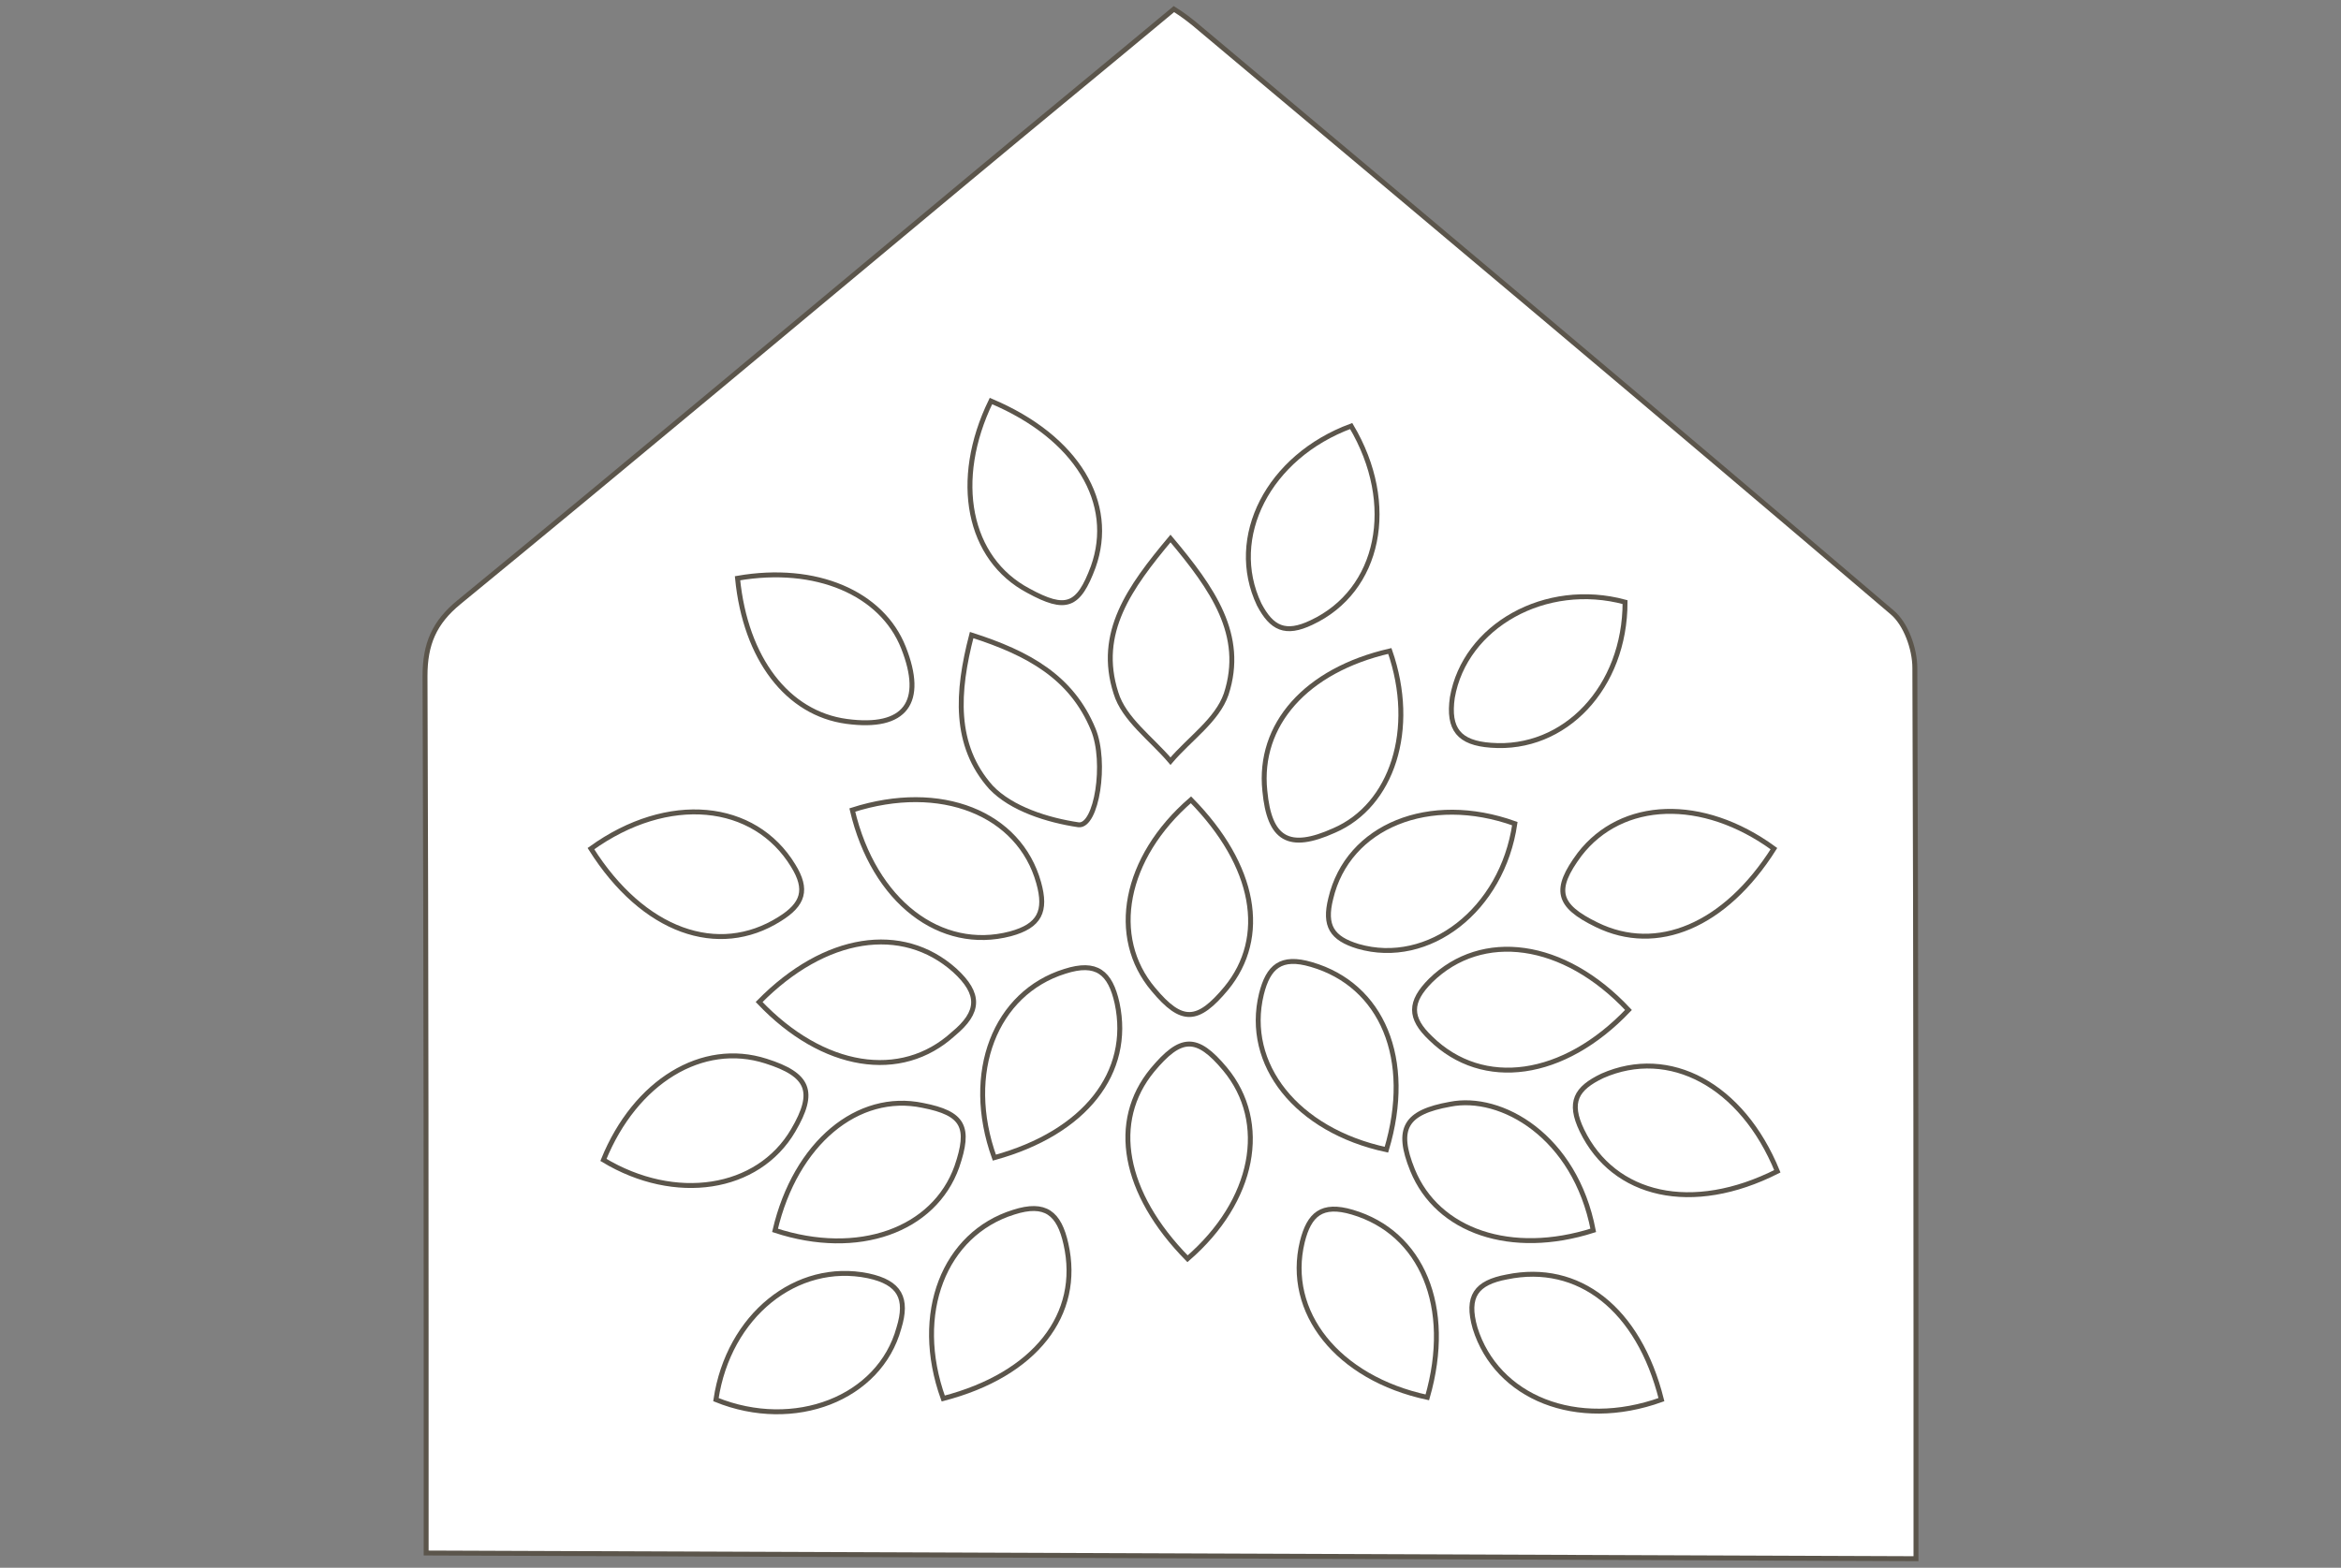 <?xml version="1.0" encoding="utf-8"?>
<!-- Generator: Adobe Illustrator 27.8.0, SVG Export Plug-In . SVG Version: 6.00 Build 0)  -->
<svg version="1.1" id="Calque_1" xmlns="http://www.w3.org/2000/svg" xmlns:xlink="http://www.w3.org/1999/xlink" x="0px" y="0px"
	 viewBox="0 0 206 138" style="enable-background:new 0 0 206 138;" xml:space="preserve">
<rect x="0" y="0" width="206" height="138" fill="#808080" stroke="none"/>
<style type="text/css">
	.st0{fill:#FFFFFF;stroke:#5B554B;stroke-width:0.433;stroke-miterlimit:10;}
</style>
<g>
	<path class="st0" d="M168.6,137.2c0-26.1,0-52.3-0.1-78.4c0-1.7-0.8-3.9-2-4.9c-20.4-17.4-40.9-34.6-61.4-51.8
		c-0.5-0.4-1-0.8-1.8-1.3c-6,5-12.1,10-18.1,15C70.3,28.2,55.4,40.7,40.4,53c-2.2,1.8-3,3.7-3,6.5c0.1,25.7,0.1,51.5,0.1,77.2
		L168.6,137.2z"/>
	<path class="st0" d="M85.5,55.9c5,1.6,8.8,3.7,10.7,8.3c1.2,2.9,0.3,8.6-1.3,8.4c-2.7-0.4-5.9-1.4-7.7-3.3
		C83.9,65.6,84.2,60.9,85.5,55.9z"/>
	<path class="st0" d="M156.1,74.7c-4.3,6.8-10.3,9.3-15.6,6.7c-3.5-1.7-3.8-3.1-1.5-6.2C142.7,70.4,149.8,70.1,156.1,74.7z"/>
	<path class="st0" d="M104.8,70.4c5.7,5.8,6.8,12.1,3.1,16.6c-2.5,3-3.9,3.1-6.4,0.1C97.6,82.5,98.9,75.5,104.8,70.4z"/>
	<path class="st0" d="M104.5,110.8c-5.7-5.8-6.8-12.1-3.1-16.6c2.5-3,3.9-3.1,6.4-0.1C111.7,98.8,110.4,105.7,104.5,110.8z"/>
	<path class="st0" d="M75,71.3c7.8-2.5,14.7,0.3,16.4,6.4c0.7,2.5,0.1,3.8-2.5,4.5C82.8,83.8,76.9,79.4,75,71.3z"/>
	<path class="st0" d="M87.2,35.3c7.6,3.2,11,9,9,14.6c-1.3,3.5-2.4,3.9-5.7,2.1C85.2,49.2,83.8,42.3,87.2,35.3z"/>
	<path class="st0" d="M68.2,108.3c1.8-7.7,7.3-12.2,13-11c3.6,0.7,4.2,1.9,3,5.4C82.2,108.3,75.5,110.7,68.2,108.3z"/>
	<path class="st0" d="M103,47.4c3.7,4.4,6.6,8.5,4.9,13.7c-0.8,2.3-3.2,3.9-4.9,5.9c-1.7-2-4.1-3.7-4.8-6
		C96.5,55.7,99.4,51.7,103,47.4z"/>
	<path class="st0" d="M143,53c0,7.5-5.3,13.1-11.8,12.6c-2.8-0.2-3.8-1.4-3.4-4.2C128.9,55.1,136,51.1,143,53z"/>
	<path class="st0" d="M140.2,108.3c-7.2,2.3-13.7,0.1-15.9-5.3c-1.5-3.7-0.6-5.1,3.3-5.8C132.1,96.3,138.6,100,140.2,108.3z"/>
	<path class="st0" d="M83,123.1c-2.7-7.5,0.1-14.5,6.2-16.4c2.8-0.9,4,0.1,4.6,2.8C95.2,115.7,91.1,121,83,123.1z"/>
	<path class="st0" d="M87.5,101.9c-2.7-7.5,0.1-14.5,6.2-16.4c2.8-0.9,4,0.1,4.6,2.8C99.6,94.4,95.5,99.7,87.5,101.9z"/>
	<path class="st0" d="M63,123.2c1.1-7.4,7.1-12.2,13.4-10.9c2.8,0.6,3.5,2,2.7,4.6C77.4,123.1,69.9,126,63,123.2z"/>
	<path class="st0" d="M52,74.7c6.8-4.9,14.4-4.1,17.8,1.5c1.3,2.1,0.9,3.4-1.2,4.7C63.2,84.3,56.6,82,52,74.7z"/>
	<path class="st0" d="M122.3,57.3c2.4,6.9,0.2,13.6-4.9,15.8c-4,1.8-5.7,0.8-6.1-3.5C110.7,63.8,114.9,59,122.3,57.3z"/>
	<path class="st0" d="M125.6,123c-7.9-1.7-12.5-7.5-11-13.7c0.6-2.4,1.7-3.4,4.4-2.6C125.1,108.5,127.9,115,125.6,123z"/>
	<path class="st0" d="M122,101.2c-7.9-1.7-12.5-7.5-11-13.7c0.6-2.4,1.7-3.4,4.4-2.6C121.6,86.7,124.4,93.2,122,101.2z"/>
	<path class="st0" d="M146.2,123.2c-7.5,2.7-14.5-0.2-16.4-6.3c-0.8-2.8,0.1-4,2.8-4.5C138.9,111.1,144.2,115.2,146.2,123.2z"/>
	<path class="st0" d="M133.3,72.5c-1.1,7.6-7.6,12.6-13.8,10.8c-2.3-0.7-3-1.8-2.4-4.2C118.6,72.7,125.8,69.8,133.3,72.5z"/>
	<path class="st0" d="M118.9,37.5c4.1,6.9,2.5,14.5-3.5,17.3c-2.3,1.1-3.5,0.5-4.6-1.6C108,47.3,111.6,40.2,118.9,37.5z"/>
	<path class="st0" d="M53.1,102.1c2.8-6.9,8.7-10.5,14.3-8.7c3.8,1.2,4.4,2.7,2.4,6.1C66.7,104.8,59.4,105.9,53.1,102.1z"/>
	<path class="st0" d="M66.8,88.2c5.8-5.9,12.6-6.9,17.2-2.8c2.3,2.1,2.2,3.7-0.1,5.6C79.3,95.2,72.4,94.1,66.8,88.2z"/>
	<path class="st0" d="M64.9,50.9c6.9-1.2,12.7,1.3,14.6,6.1c1.9,4.8,0.2,7.2-5,6.5C69.3,62.8,65.6,58,64.9,50.9z"/>
	<path class="st0" d="M143.3,88.9c-5.7,6-12.8,7-17.4,2.5c-1.9-1.8-1.9-3.2,0-5.1C130.4,81.9,137.6,82.8,143.3,88.9z"/>
	<path class="st0" d="M156.4,103.1c-7.5,3.8-14.4,2.2-17.2-3.6c-1.2-2.5-0.5-3.7,1.8-4.8C146.9,92.1,153.3,95.5,156.4,103.1z"/>
</g>
</svg>

